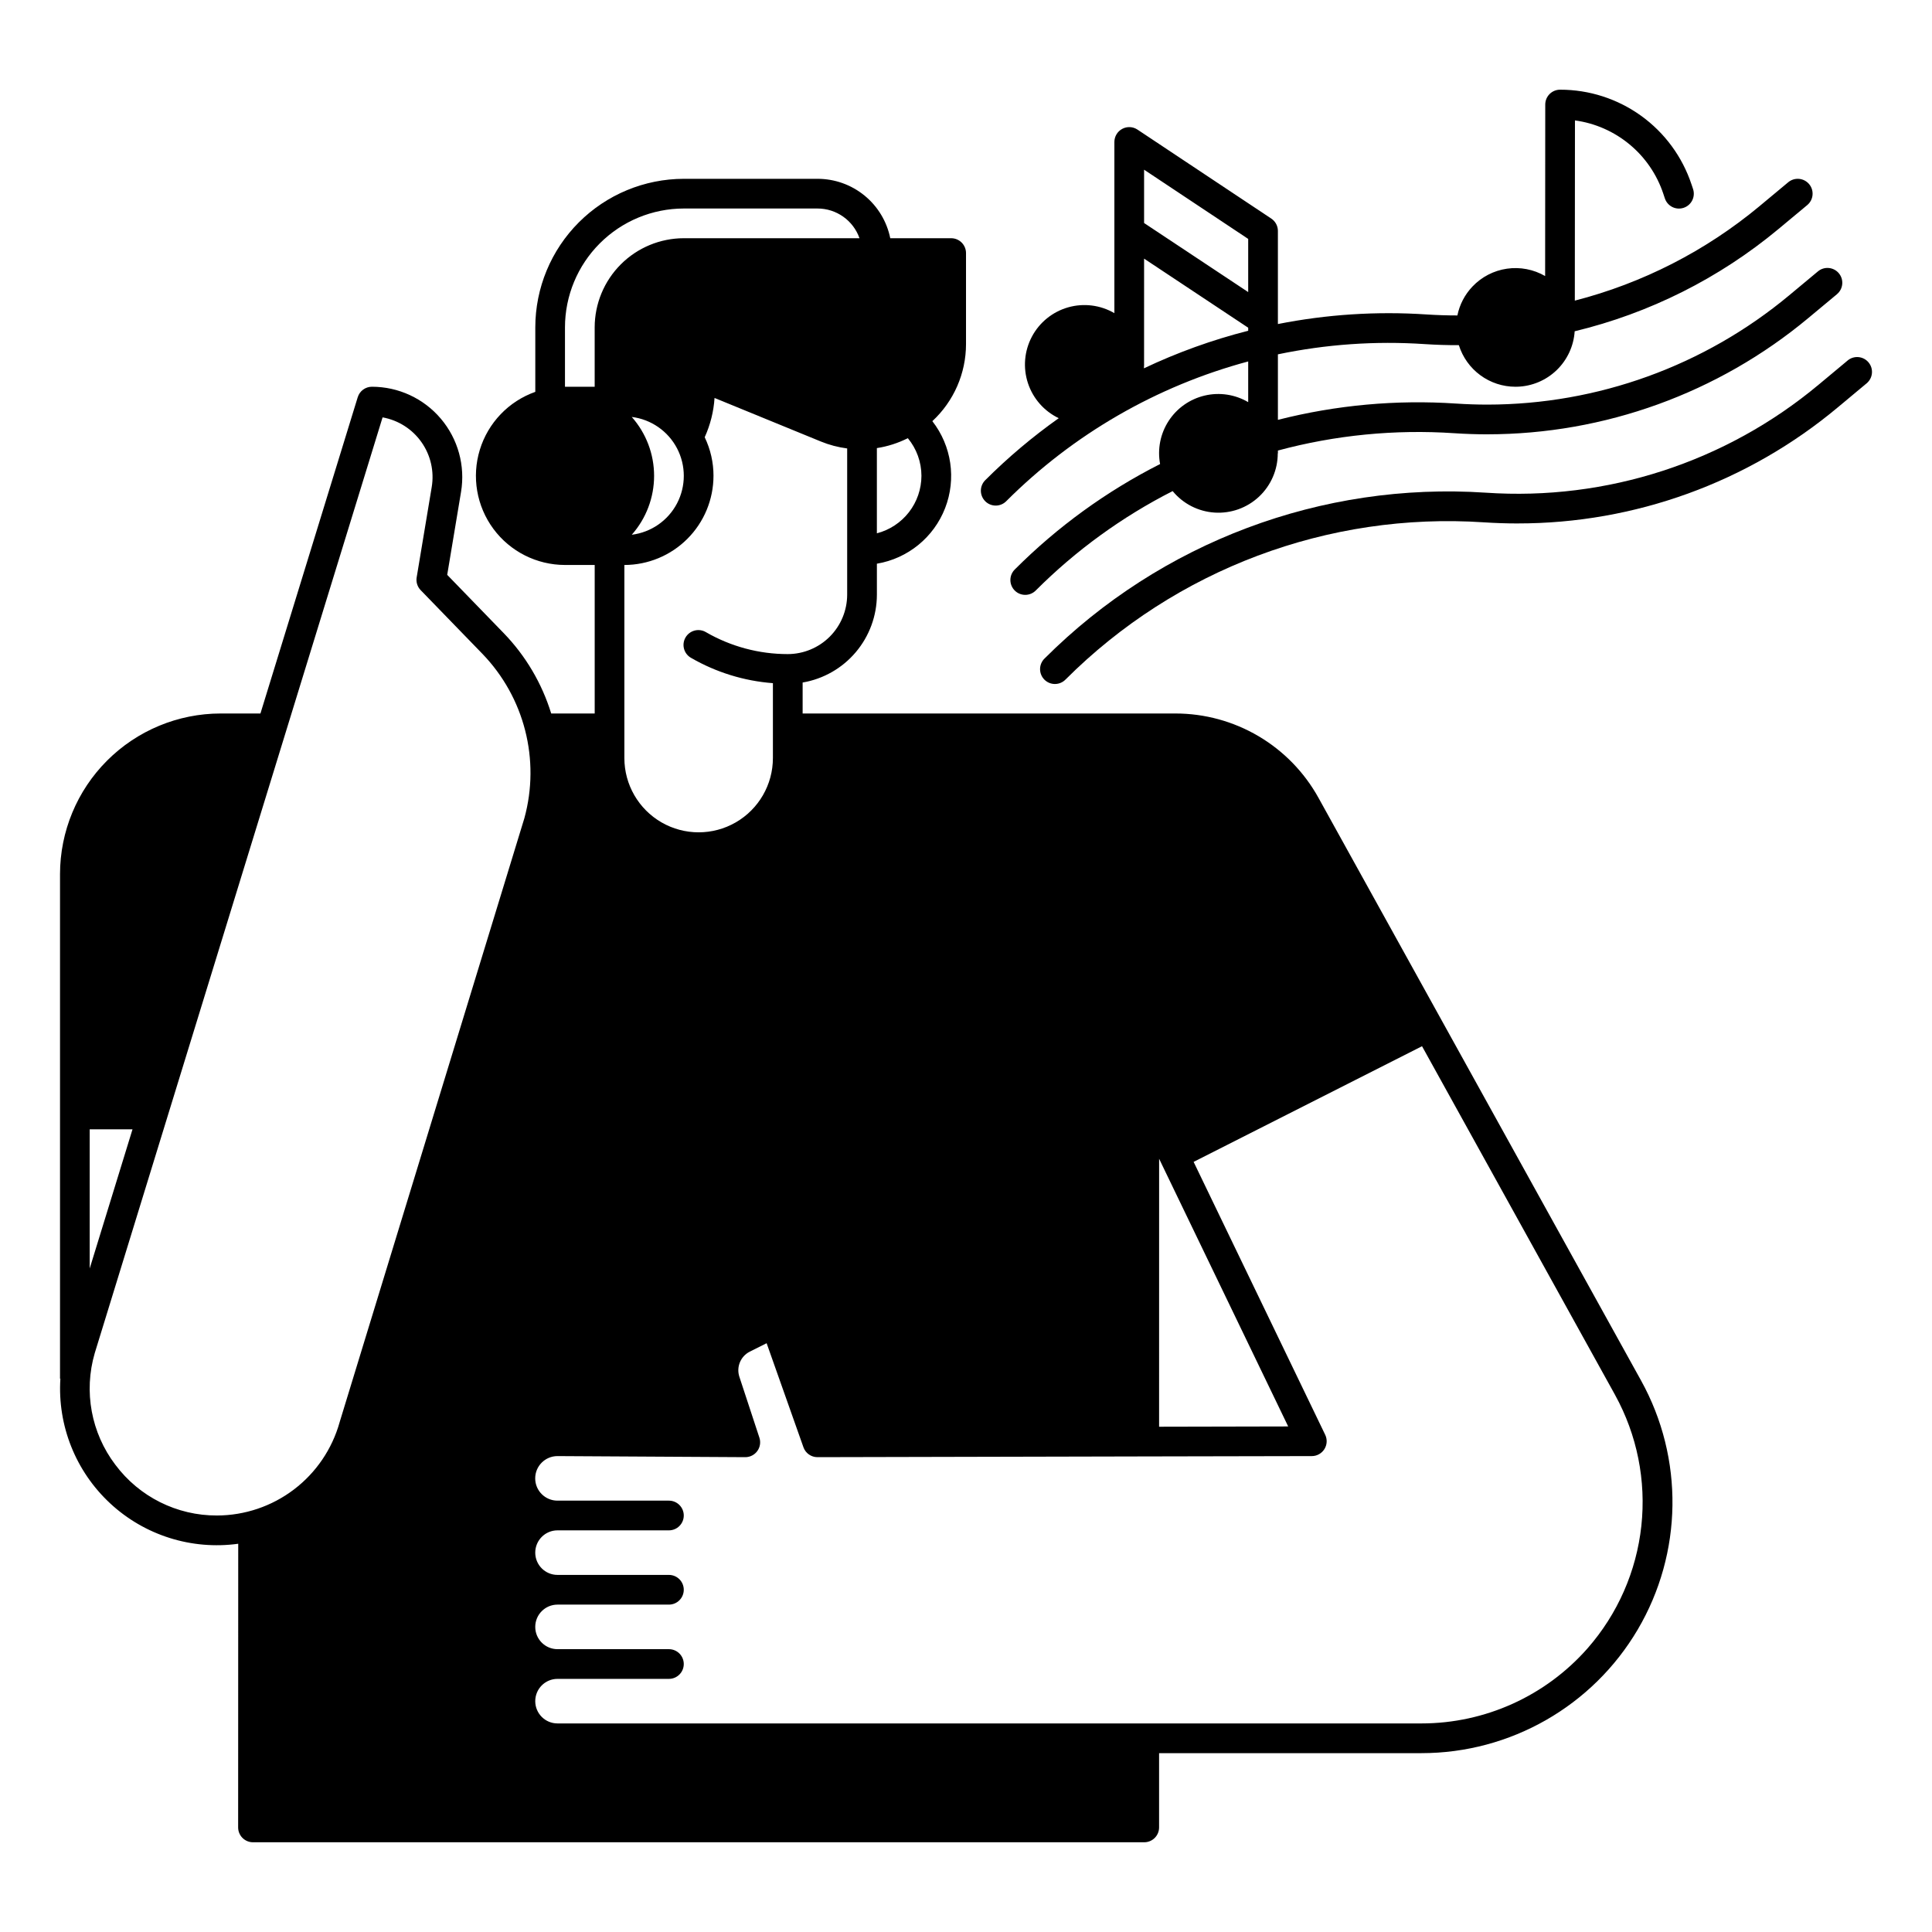<?xml version="1.0" encoding="UTF-8"?>
<!-- Uploaded to: ICON Repo, www.iconrepo.com, Generator: ICON Repo Mixer Tools -->
<svg fill="#000000" width="800px" height="800px" version="1.1" viewBox="144 144 512 512" xmlns="http://www.w3.org/2000/svg">
 <g>
  <path d="m493.4 355.41c-3.746-6.762-9.234-12.402-15.898-16.328-6.66-3.926-14.25-5.996-21.984-6h-98.812v-8.207c5.5-0.938 10.488-3.785 14.09-8.047 3.602-4.258 5.582-9.656 5.59-15.234v-8.207c8.195-1.379 15.062-6.969 18.074-14.715 3.012-7.746 1.73-16.508-3.379-23.062 5.688-5.269 8.922-12.672 8.922-20.426v-24.117c0-1.043-0.418-2.047-1.156-2.785-0.734-0.738-1.738-1.152-2.781-1.152h-16.137c-0.902-4.445-3.316-8.445-6.832-11.312-3.516-2.871-7.918-4.438-12.457-4.43h-35.422c-10.438 0.012-20.441 4.16-27.82 11.539-7.379 7.379-11.527 17.387-11.539 27.82v17.098c-7.059 2.5-12.512 8.195-14.703 15.355-2.191 7.156-0.855 14.93 3.594 20.949 4.453 6.019 11.492 9.57 18.98 9.574h7.871v39.359h-11.527c-2.461-7.988-6.769-15.285-12.582-21.293l-14.977-15.449 3.664-21.973c1.156-6.941-0.801-14.039-5.352-19.41-4.547-5.371-11.227-8.469-18.266-8.469-1.73 0.004-3.254 1.129-3.762 2.781l-25.781 83.812h-10.555c-11.285 0.012-22.102 4.5-30.078 12.48-7.981 7.977-12.469 18.793-12.48 30.078v133.72h0.094c-0.785 12.438 4.059 24.57 13.195 33.047 9.133 8.48 21.59 12.406 33.938 10.703l-0.023 75.176c0 1.043 0.414 2.043 1.152 2.781 0.738 0.738 1.738 1.152 2.781 1.152h236.19c1.043 0 2.047-0.414 2.785-1.152 0.738-0.738 1.152-1.738 1.152-2.781v-19.684h69.539c23.551-0.004 45.344-12.457 57.301-32.746 11.957-20.289 12.297-45.391 0.891-65.996zm-105.21-85.305c-0.008 3.488-1.172 6.875-3.309 9.629-2.137 2.754-5.125 4.723-8.5 5.598v-22.582c2.856-0.441 5.621-1.328 8.203-2.629 2.328 2.809 3.602 6.34 3.606 9.984zm-76.766-15.609c5.121 0.637 9.602 3.742 11.996 8.312 2.391 4.57 2.391 10.023 0 14.594-2.394 4.57-6.875 7.676-11.996 8.312 3.812-4.305 5.918-9.859 5.918-15.609s-2.106-11.301-5.918-15.609zm-17.699-23.75c0.008-8.348 3.328-16.352 9.234-22.254 5.902-5.906 13.906-9.227 22.254-9.234h35.426-0.004c5.012-0.008 9.477 3.148 11.141 7.871h-46.562c-6.262 0.008-12.266 2.5-16.691 6.926-4.426 4.426-6.918 10.43-6.926 16.691v15.742h-7.871zm39.359 39.359c0.004-3.543-0.793-7.043-2.332-10.234 1.492-3.281 2.379-6.809 2.609-10.41l28.16 11.535c2.238 0.918 4.586 1.535 6.988 1.848v38.75c-0.008 4.176-1.668 8.176-4.617 11.129-2.953 2.949-6.953 4.609-11.129 4.617-7.598 0.004-15.066-1.996-21.648-5.793-0.902-0.547-1.992-0.711-3.019-0.449-1.023 0.266-1.902 0.93-2.43 1.848-0.531 0.914-0.668 2.008-0.383 3.027 0.285 1.02 0.969 1.879 1.898 2.391 6.625 3.816 14.023 6.102 21.648 6.68v19.848c0 7.031-3.754 13.527-9.84 17.043-6.09 3.516-13.594 3.516-19.684 0-6.086-3.516-9.84-10.012-9.84-17.043v-51.168c6.262-0.008 12.266-2.5 16.691-6.926 4.43-4.426 6.918-10.43 6.926-16.691zm-153.97 173.18-11.344 36.875v-36.875zm-4.555 88.879c-6.398-8.434-8.422-19.402-5.453-29.566l76.281-247.99c4.164 0.746 7.867 3.102 10.301 6.559 2.438 3.453 3.418 7.731 2.723 11.902l-3.988 23.938h-0.004c-0.203 1.23 0.188 2.488 1.059 3.387l16.359 16.871c11.141 11.539 15.371 28.094 11.129 43.562l-48.941 160-0.027 0.098c-1.988 7.094-6.234 13.344-12.098 17.801-5.867 4.461-13.023 6.879-20.391 6.898-10.609 0.043-20.609-4.953-26.949-13.461zm276.62-81.082 34.203 70.941-34.211 0.074zm113.55 129.73c-11.133 12.66-27.176 19.914-44.031 19.914h-228.95c-3.262 0-5.902-2.641-5.902-5.902s2.641-5.906 5.902-5.906h29.52c2.176 0 3.938-1.762 3.938-3.934 0-2.176-1.762-3.938-3.938-3.938h-29.52c-3.262 0-5.902-2.644-5.902-5.902 0-3.262 2.641-5.906 5.902-5.906h29.52c2.176 0 3.938-1.762 3.938-3.934 0-2.176-1.762-3.938-3.938-3.938h-29.52c-3.262 0-5.902-2.644-5.902-5.902 0-3.262 2.641-5.906 5.902-5.906h29.52c2.176 0 3.938-1.762 3.938-3.934 0-2.176-1.762-3.938-3.938-3.938h-29.52c-3.262 0.004-5.91-2.633-5.914-5.894-0.008-3.258 2.633-5.906 5.894-5.914l49.762 0.285h0.023-0.004c1.262 0 2.449-0.605 3.188-1.629 0.742-1.023 0.945-2.336 0.551-3.535l-5.312-16.152c-0.844-2.594 0.328-5.418 2.766-6.652l4.461-2.231 9.758 27.574v0.004c0.555 1.57 2.043 2.621 3.707 2.621h0.008l86.602-0.195 44.406-0.09h0.004c1.352 0 2.609-0.699 3.328-1.844 0.723-1.145 0.801-2.582 0.215-3.801l-34.871-72.324 60.531-30.652 51.16 92.414h-0.004c5.836 10.582 8.266 22.703 6.965 34.719-1.301 12.012-6.277 23.332-14.242 32.418z"/>
  <path d="m405.09 276.83c1.539 1.539 4.031 1.539 5.566 0 17.758-17.758 39.875-30.531 64.129-37.043v10.785c-3.477-2.043-7.606-2.668-11.531-1.742s-7.344 3.324-9.543 6.707c-2.203 3.379-3.016 7.477-2.273 11.438-14.219 7.207-27.207 16.629-38.473 27.906-0.762 0.734-1.195 1.742-1.203 2.797-0.008 1.055 0.406 2.07 1.152 2.816 0.746 0.75 1.762 1.164 2.816 1.152 1.059-0.008 2.066-0.441 2.797-1.199 10.621-10.617 22.852-19.496 36.238-26.301 2.762 3.356 6.789 5.418 11.125 5.695 4.336 0.281 8.598-1.25 11.766-4.223 3.168-2.973 4.965-7.125 4.965-11.469h0.039v-0.754c15.207-4.098 30.992-5.648 46.707-4.59 2.969 0.195 5.93 0.297 8.809 0.297v-0.004c31.059-0.02 61.129-10.906 85-30.773l7.637-6.356-0.004-0.004c1.672-1.391 1.898-3.871 0.508-5.543-1.391-1.668-3.875-1.895-5.543-0.504l-7.637 6.359c-22.457 18.688-50.746 28.93-79.961 28.949-2.703 0-5.496-0.094-8.289-0.277-15.871-1.066-31.812 0.391-47.23 4.316v-17.363c12.762-2.668 25.828-3.582 38.836-2.715 3.078 0.203 6.117 0.297 9.121 0.285v0.004c1 3.191 2.992 5.984 5.691 7.965 2.695 1.984 5.953 3.051 9.301 3.051 0.145 0 0.297 0 0.438-0.008v0.004c3.918-0.105 7.656-1.672 10.48-4.391 2.82-2.719 4.527-6.394 4.781-10.305 19.836-4.777 38.309-14.043 53.996-27.086l7.637-6.356c1.672-1.391 1.898-3.875 0.508-5.543-1.395-1.672-3.875-1.898-5.547-0.508l-7.637 6.359h0.004c-14.258 11.848-30.969 20.391-48.922 25.012l0.035-47.758c5.332 0.727 10.352 2.938 14.488 6.375 4.141 3.434 7.234 7.961 8.93 13.066l0.402 1.211 0.004 0.004c0.324 0.992 1.035 1.816 1.969 2.289 0.938 0.469 2.019 0.547 3.012 0.215 0.996-0.328 1.816-1.043 2.281-1.98 0.465-0.938 0.539-2.019 0.207-3.012l-0.402-1.211h-0.004c-2.43-7.312-7.102-13.676-13.352-18.18-6.254-4.504-13.766-6.926-21.473-6.918-2.172 0-3.934 1.762-3.934 3.938l-0.031 45.449c-3.059-1.77-6.625-2.457-10.125-1.949-3.5 0.504-6.723 2.18-9.152 4.746-2.016 2.125-3.394 4.773-3.977 7.644-2.703 0-5.438-0.086-8.211-0.266h0.004c-13.176-0.875-26.41-0.02-39.359 2.543v-24.676c0-1.316-0.66-2.547-1.758-3.277l-35.457-23.578c-1.207-0.805-2.762-0.879-4.039-0.191-1.277 0.684-2.078 2.016-2.078 3.469v45.367c-3.707-2.16-8.137-2.715-12.262-1.539-4.129 1.18-7.598 3.988-9.605 7.781s-2.383 8.238-1.039 12.312c1.344 4.078 4.293 7.43 8.16 9.281-6.945 4.922-13.461 10.418-19.48 16.434-0.738 0.738-1.156 1.738-1.156 2.781 0 1.047 0.414 2.047 1.148 2.785zm69.695-69.516v14.09l-27.59-18.301v-14.133zm-27.594 33.258 0.004-28.031 27.59 18.309v0.805c-9.512 2.414-18.77 5.75-27.637 9.957 0.02-0.324 0.051-0.648 0.051-0.984-0.004-0.016-0.004-0.035-0.004-0.055z"/>
  <path d="m633.64 239.54-7.633 6.363v-0.004c-24.617 20.582-56.238 30.852-88.25 28.668-43.484-2.898-86.105 13.117-116.93 43.934-0.758 0.734-1.191 1.742-1.199 2.797-0.008 1.055 0.406 2.07 1.152 2.816s1.762 1.164 2.816 1.152c1.055-0.008 2.062-0.441 2.797-1.199 29.215-29.211 69.617-44.391 110.84-41.645 2.992 0.195 5.977 0.297 8.953 0.297v-0.004c31.023 0.023 61.062-10.871 84.859-30.77l7.633-6.363c1.672-1.391 1.898-3.875 0.504-5.543-1.391-1.672-3.871-1.898-5.543-0.504z"/>
 </g>
</svg>